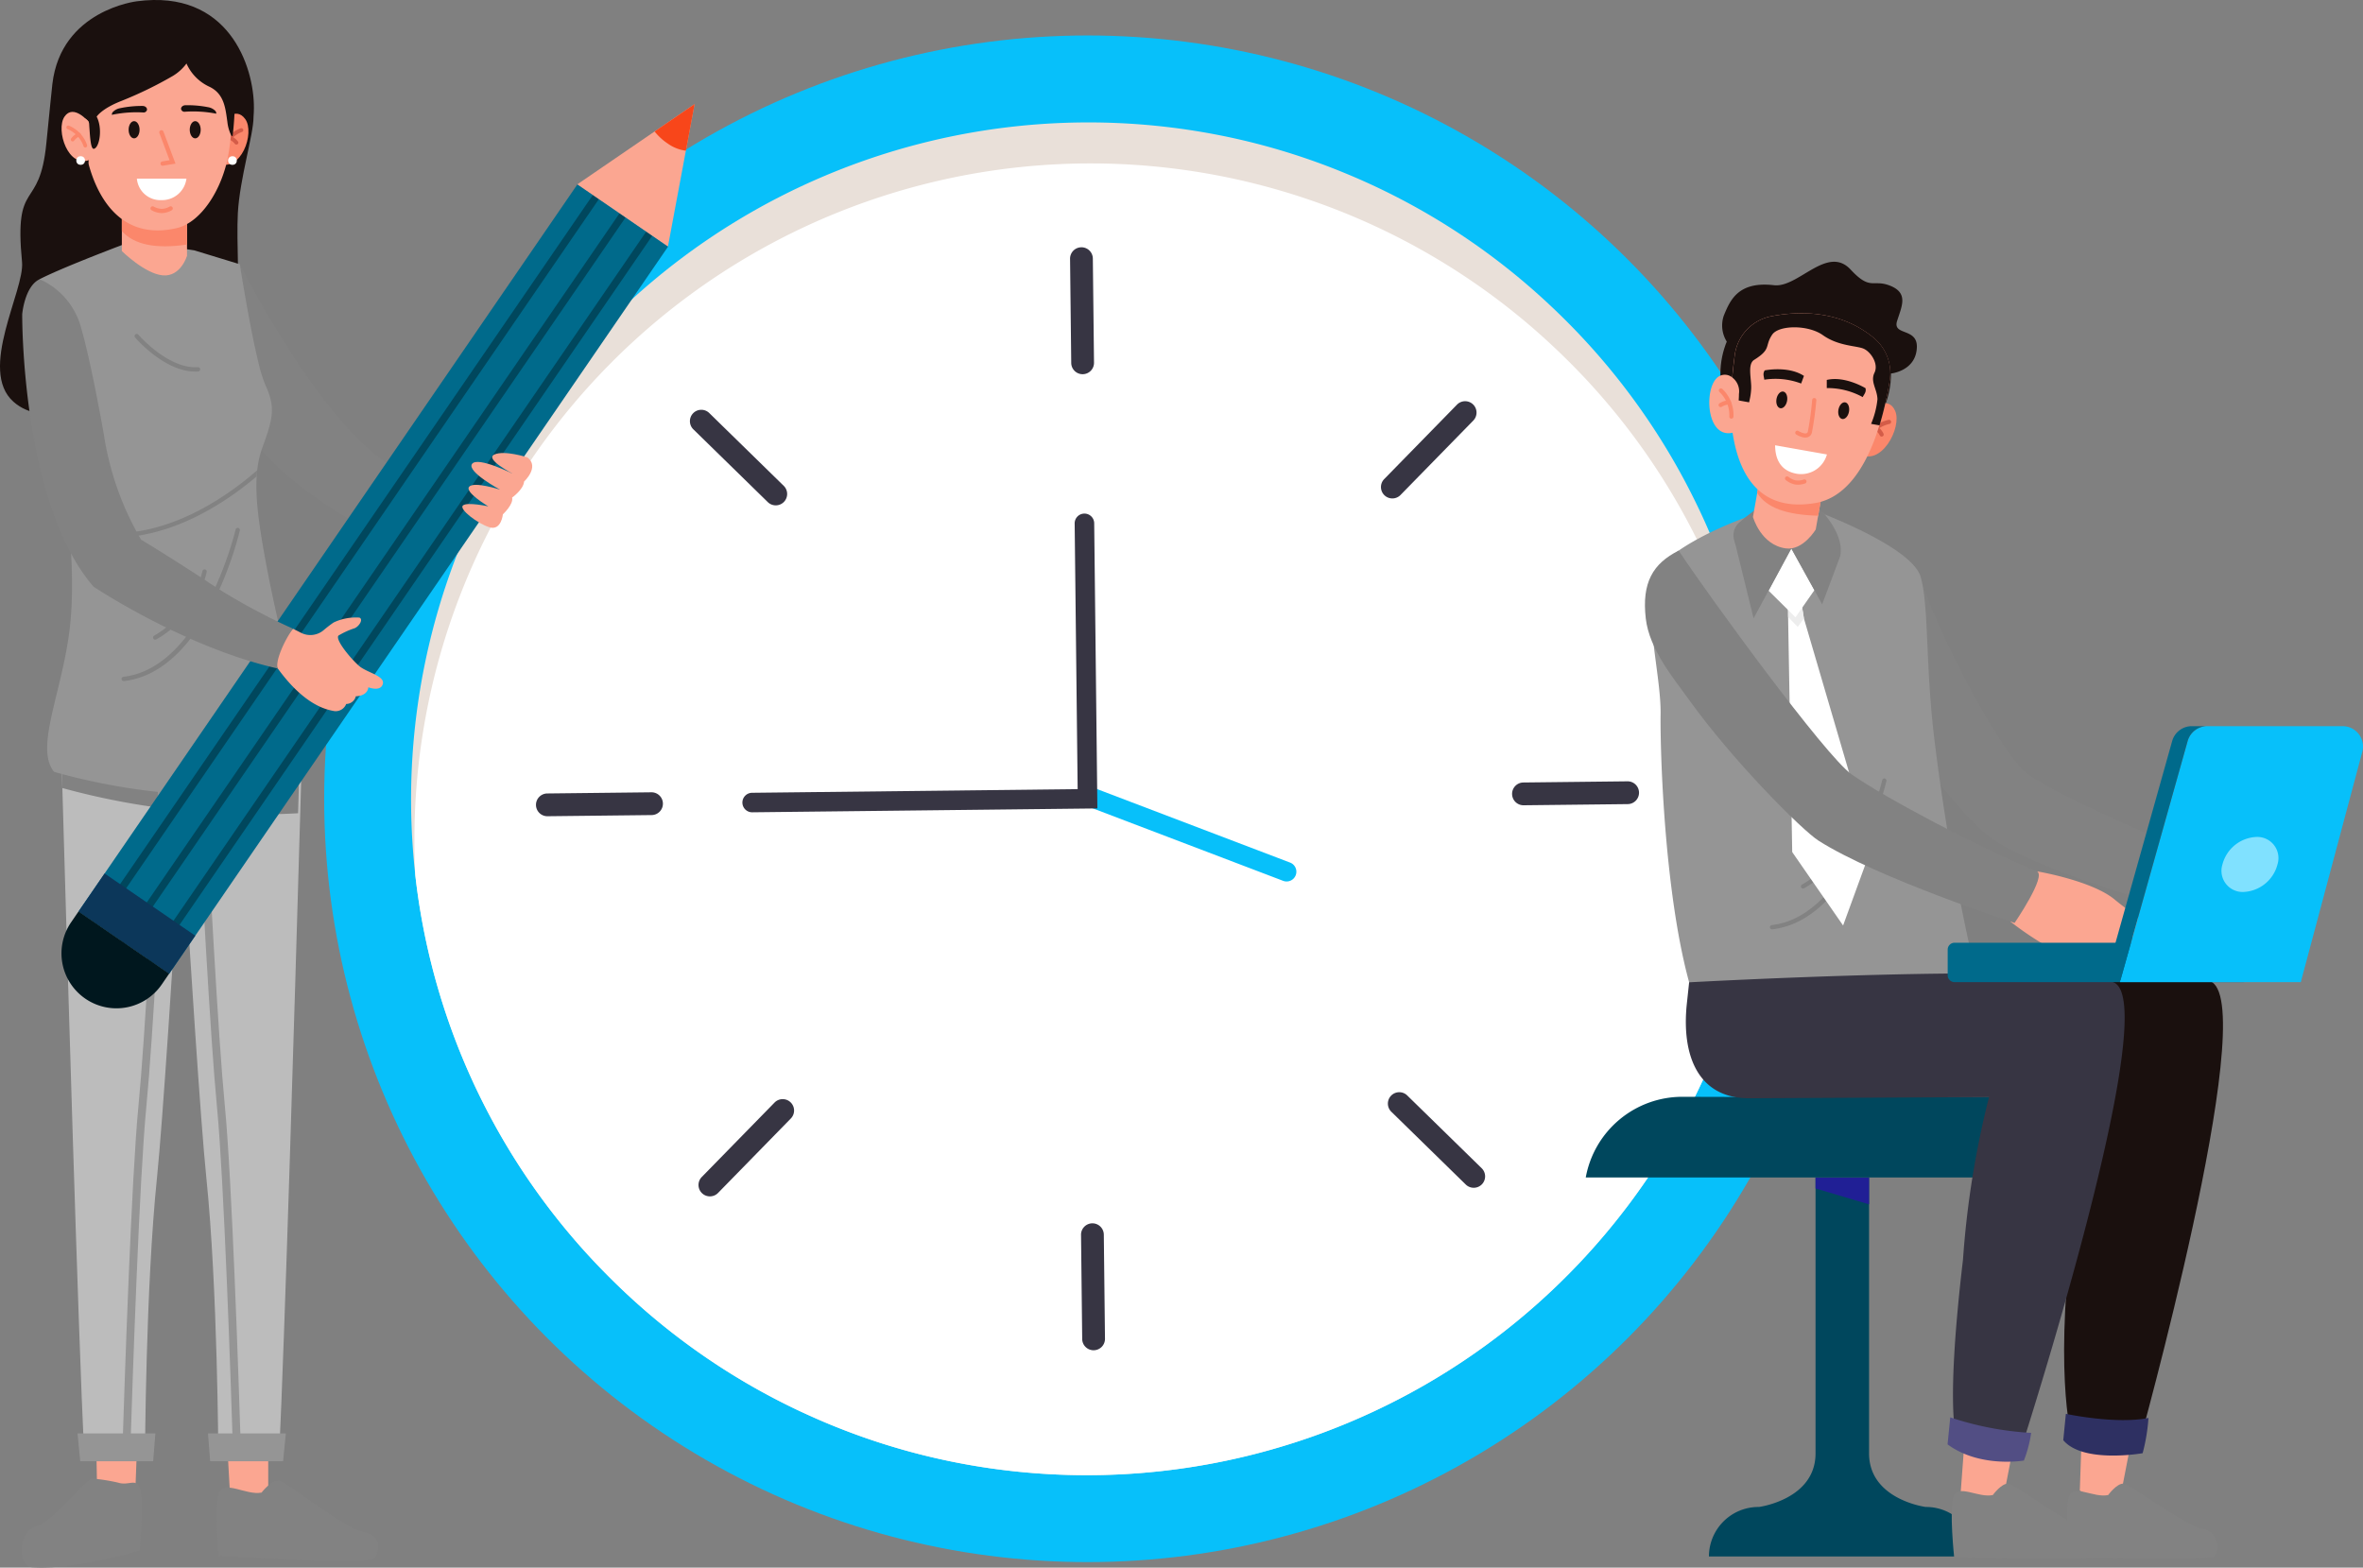 <svg xmlns="http://www.w3.org/2000/svg" width="977.9" height="648.776" viewBox="0 0 977.9 648.776">
  <rect x="0" y="0" width="977.9" height="648.776" fill="#808080" stroke="none"/>
  <g id="img-2" transform="translate(-116.451 -116.553)">
    <g id="OBJECTS" transform="translate(36.682 116.553)">
      <g id="Group_1042" data-name="Group 1042" transform="translate(0 0)">
        <g id="Group_935" data-name="Group 935" transform="translate(213.925 14.68)">
          <circle id="Ellipse_124" data-name="Ellipse 124" cx="315.904" cy="315.904" r="315.904" transform="translate(0 0)" fill="#07c0fa"/>
          <g id="Group_934" data-name="Group 934" transform="translate(35.961 35.984)">
            <path id="Path_260" data-name="Path 260" d="M678.533,589.178A280.508,280.508,0,0,1,379.339,760.247,276.444,276.444,0,0,1,313.325,742.3c-3.973-1.619-7.9-3.367-11.784-5.148a278.665,278.665,0,0,1-77.885-53.869q-5.572-5.451-10.808-11.141a278.95,278.95,0,0,1-71.68-157.48.088.088,0,0,1,0-.074c-1.037-9.346-1.626-18.8-1.727-28.315A280.3,280.3,0,0,1,472.388,208.21,275.282,275.282,0,0,1,525.406,224a278.579,278.579,0,0,1,78.282,48.449q5.8,5.1,11.38,10.545a279,279,0,0,1,55.6,76.676c1.885,3.818,3.7,7.693,5.407,11.639a277.768,277.768,0,0,1,19.44,65.606,282.5,282.5,0,0,1,3.448,32.389q.252,5.333.337,10.7a278.328,278.328,0,0,1-20.767,109.173Z" transform="translate(-139.428 -203.217)" fill="#e9e0d9"/>
            <path id="Path_261" data-name="Path 261" d="M677.71,579.1A280.508,280.508,0,0,1,378.516,750.169,276.444,276.444,0,0,1,312.5,732.221c-3.973-1.62-7.9-3.367-11.784-5.148A278.663,278.663,0,0,1,222.834,673.2q-5.572-5.451-10.808-11.141a278.949,278.949,0,0,1-71.68-157.48.087.087,0,0,1,0-.074c-.2-3.7-.306-7.434-.337-11.181A279.835,279.835,0,0,1,604.219,279.452q5.8,5.1,11.38,10.545a278.55,278.55,0,0,1,55.6,76.676q2.863,5.732,5.41,11.639a276.759,276.759,0,0,1,19.44,65.606q1.283,7.606,2.091,15.282.252,5.333.337,10.7A278.372,278.372,0,0,1,677.71,579.1Z" transform="translate(-138.602 -193.139)" fill="#fff"/>
            <g id="Group_933" data-name="Group 933" transform="translate(51.698 51.681)">
              <g id="Group_920" data-name="Group 920" transform="translate(221.016 0)">
                <g id="Group_918" data-name="Group 918" transform="translate(0)">
                  <path id="Path_262" data-name="Path 262" d="M255.119,276.67h0a4.714,4.714,0,0,1-4.767-4.66l-.485-43.1a4.713,4.713,0,0,1,4.66-4.767h0a4.714,4.714,0,0,1,4.767,4.66l.485,43.1a4.714,4.714,0,0,1-4.66,4.768Z" transform="translate(-249.866 -224.147)" fill="#373543"/>
                </g>
                <g id="Group_919" data-name="Group 919" transform="translate(4.542 403.95)">
                  <path id="Path_263" data-name="Path 263" d="M256.954,440.252h0a4.713,4.713,0,0,1-4.767-4.66l-.482-43.1a4.714,4.714,0,0,1,4.66-4.767h0a4.714,4.714,0,0,1,4.767,4.663l.485,43.1A4.713,4.713,0,0,1,256.954,440.252Z" transform="translate(-251.705 -387.729)" fill="#373543"/>
                </g>
              </g>
              <g id="Group_923" data-name="Group 923" transform="translate(0 221.013)">
                <g id="Group_921" data-name="Group 921" transform="translate(0 4.542)">
                  <path id="Path_264" data-name="Path 264" d="M212.888,320.146h0a4.714,4.714,0,0,1-4.66,4.767l-43.1.481a4.714,4.714,0,0,1-4.767-4.656h0a4.714,4.714,0,0,1,4.66-4.767l43.1-.485a4.714,4.714,0,0,1,4.767,4.66Z" transform="translate(-160.365 -315.486)" fill="#373543"/>
                </g>
                <g id="Group_922" data-name="Group 922" transform="translate(403.95 0)">
                  <path id="Path_265" data-name="Path 265" d="M376.47,318.31h0a4.714,4.714,0,0,1-4.66,4.767l-43.1.481a4.713,4.713,0,0,1-4.767-4.66h0a4.714,4.714,0,0,1,4.663-4.767l43.1-.485A4.714,4.714,0,0,1,376.47,318.31Z" transform="translate(-323.947 -313.647)" fill="#373543"/>
                </g>
              </g>
              <g id="Group_927" data-name="Group 927" transform="translate(67.254 63.702)">
                <g id="Group_925" data-name="Group 925" transform="translate(282.425 0)">
                  <g id="Group_924" data-name="Group 924" transform="translate(0)">
                    <path id="Path_266" data-name="Path 266" d="M303.387,288.835h0a4.714,4.714,0,0,1-.074-6.666l30.126-30.81a4.713,4.713,0,0,1,6.663-.074h0a4.714,4.714,0,0,1,.074,6.666l-30.123,30.81A4.714,4.714,0,0,1,303.387,288.835Z" transform="translate(-301.969 -249.942)" fill="#373543"/>
                  </g>
                </g>
                <g id="Group_926" data-name="Group 926" transform="translate(0 288.844)">
                  <path id="Path_267" data-name="Path 267" d="M189.018,405.807h0a4.714,4.714,0,0,1-.077-6.666l30.123-30.81a4.714,4.714,0,0,1,6.666-.077h0a4.713,4.713,0,0,1,.074,6.666l-30.12,30.813A4.714,4.714,0,0,1,189.018,405.807Z" transform="translate(-187.598 -366.911)" fill="#373543"/>
                </g>
              </g>
              <g id="Group_930" data-name="Group 930" transform="translate(63.7 67.252)">
                <g id="Group_928" data-name="Group 928" transform="translate(0 0)">
                  <path id="Path_268" data-name="Path 268" d="M225.054,289.514h0a4.714,4.714,0,0,1-6.666.074l-30.81-30.123a4.714,4.714,0,0,1-.074-6.666h0a4.714,4.714,0,0,1,6.666-.074l30.81,30.123A4.714,4.714,0,0,1,225.054,289.514Z" transform="translate(-186.16 -251.381)" fill="#373543"/>
                </g>
                <g id="Group_929" data-name="Group 929" transform="translate(288.846 282.427)">
                  <path id="Path_269" data-name="Path 269" d="M342.023,403.884h0a4.713,4.713,0,0,1-6.666.074l-30.81-30.126a4.714,4.714,0,0,1-.074-6.663h0a4.714,4.714,0,0,1,6.666-.074l30.81,30.123a4.714,4.714,0,0,1,.074,6.667Z" transform="translate(-303.13 -365.751)" fill="#373543"/>
                </g>
              </g>
              <g id="Group_931" data-name="Group 931" transform="translate(223.541 222.026)">
                <path id="Path_270" data-name="Path 270" d="M336.541,354.227l-85.652-32.618,2.875-7.552,85.652,32.618a4.04,4.04,0,0,1,2.34,5.212h0a4.04,4.04,0,0,1-5.215,2.34Z" transform="translate(-250.889 -314.057)" fill="#07c0fa"/>
              </g>
              <g id="Group_932" data-name="Group 932" transform="translate(85.42 110.21)">
                <path id="Path_271" data-name="Path 271" d="M341.861,390.8,199.04,392.4a4.04,4.04,0,0,1-4.084-3.993h0a4.04,4.04,0,0,1,4-4.081l134.741-1.515L332.458,272.86a4.04,4.04,0,0,1,4-4.084h0a4.04,4.04,0,0,1,4.084,4Z" transform="translate(-194.956 -268.776)" fill="#373543"/>
              </g>
            </g>
          </g>
        </g>
        <g id="Group_1006" data-name="Group 1006" transform="translate(79.769)">
          <g id="Group_1005" data-name="Group 1005" transform="translate(0 0)">
            <g id="Group_967" data-name="Group 967" transform="translate(73.55 313.005)">
              <path id="Path_311" data-name="Path 311" d="M125.494,427.276v17.258l-15.78-.256-1.03-18.285Z" transform="translate(-88.038 -138.216)" fill="#fba691"/>
              <g id="Group_965" data-name="Group 965" transform="translate(16.005 299.773)">
                <g id="Group_964" data-name="Group 964" transform="translate(0 0)">
                  <path id="Path_312" data-name="Path 312" d="M125.5,435.792s3.959-5.2,7.07-4.932,26.78,19.528,34.948,21.211,6.511,7.673,4.976,10.74S107.64,462,107.64,462s-1.986-20.113.165-25.9S119.08,437.078,125.5,435.792Z" transform="translate(-106.804 -430.85)" fill="#828282"/>
                </g>
              </g>
              <path id="Path_313" data-name="Path 313" d="M100.323,309.485c.4,6.693.859,14.235,1.347,22.342.094,1.481.182,2.99.276,4.508q.081,1.347.172,2.693c3.192,51.866,7.7,122.182,10.03,144.693,4.714,45.735,4.966,115.045,4.966,115.045H142.27c2.377-49.223,6.488-187.2,8.555-259.125.067-2.269.125-4.478.2-6.616.263-9.343.495-17.329.673-23.568Z" transform="translate(-100.323 -309.458)" fill="#bcbcbc"/>
              <path id="Path_314" data-name="Path 314" d="M100.323,309.475c.4,6.693.859,14.235,1.347,22.342l.549.051a308.8,308.8,0,0,0,48.819,1.162c.263-9.343.495-17.329.673-23.568Z" transform="translate(-101.228 -309.462)" fill="#828282"/>
              <g id="Group_966" data-name="Group 966" transform="translate(7.444 0.027)">
                <path id="Path_315" data-name="Path 315" d="M106.62,309.466c2.33,46.988,6,116.072,8.787,144.831,2.885,29.719,5.67,111.688,6.7,144.461h-3.283c-1.034-32.817-3.821-114.547-6.683-144.144-2.794-28.854-6.481-98.126-8.808-145.148Z" transform="translate(-103.337 -309.466)" fill="#959595"/>
                <path id="Path_316" data-name="Path 316" d="M137.612,422.939l-1.135,11.521H106.3l-.906-11.521Z" transform="translate(-100.317 -142.731)" fill="#959595"/>
              </g>
            </g>
            <g id="Group_971" data-name="Group 971" transform="translate(8.947 313.032)">
              <path id="Path_317" data-name="Path 317" d="M103.422,427.224l-.643,17.238-15.764-.838-.337-18.312Z" transform="translate(-55.764 -139.242)" fill="#fba691"/>
              <g id="Group_969" data-name="Group 969" transform="translate(0 298.887)">
                <g id="Group_968" data-name="Group 968" transform="translate(0 0)">
                  <path id="Path_318" data-name="Path 318" d="M114.07,432.183a75.925,75.925,0,0,0-10.7-1.683c-2.3.145-16.922,18.05-22.06,19.292-9.316,2.256-8.676,16.932-2.922,17.41,16.636,1.374,44.627-6.878,44.627-6.878s1.768-18.948.374-24.807S118.77,433.715,114.07,432.183Z" transform="translate(-74.162 -430.5)" fill="#828282"/>
                </g>
              </g>
              <path id="Path_319" data-name="Path 319" d="M80.838,309.466c.111,3.757.232,8.155.37,13.1,0,.377.024.754.034,1.138,1.865,65.182,6.447,221.891,9.016,275.07h25.157s.246-69.31,4.966-115.045c2.323-22.517,6.841-92.874,10.033-144.747.054-.885.111-1.774.165-2.653.094-1.5.182-2.99.273-4.458.495-8.131.956-15.689,1.347-22.4H80.838Z" transform="translate(-64.35 -309.466)" fill="#bcbcbc"/>
              <path id="Path_320" data-name="Path 320" d="M80.838,309.466c.111,3.757.232,8.155.37,13.1a302.348,302.348,0,0,0,47.533,9.067c.138.024.29.034.428.051l1.138.125.549.051c.495-8.128.956-15.689,1.347-22.4Z" transform="translate(-64.35 -309.466)" fill="#828282"/>
              <g id="Group_970" data-name="Group 970" transform="translate(23.131)">
                <path id="Path_321" data-name="Path 321" d="M106.527,309.466H109.8c-2.33,47.021-6.017,116.3-8.811,145.148-2.865,29.6-5.65,111.328-6.683,144.144H91.023c1.034-32.773,3.821-114.742,6.7-144.461C100.528,425.538,104.2,356.454,106.527,309.466Z" transform="translate(-72.519 -309.466)" fill="#959595"/>
                <path id="Path_322" data-name="Path 322" d="M83.528,422.939l1.135,11.521H114.84l.909-11.521Z" transform="translate(-83.528 -142.731)" fill="#959595"/>
              </g>
            </g>
            <path id="Path_323" data-name="Path 323" d="M195.583,308.689c-9.673,2.32-16.763,3.542-16.763,3.542-30.429-14.1-66.155-85.238-66.155-85.238C102.813,247.265,118.5,299.6,118.5,299.6c14.222,20.874,50.5,39.318,56.856,42.442C182.041,330.894,189.162,319.988,195.583,308.689Z" transform="translate(-13.415 -117.621)" fill="#828282"/>
            <g id="Group_993" data-name="Group 993">
              <path id="Path_324" data-name="Path 324" d="M76.1,348.966c12.649,11.232,35.143,1.259,46.974.865,21.184-.7,14.477-.4,33.015,2.821s11.622-58.849,12.878-81.743c.791-14.373,6.488-32.463,6.488-39.729v-.1c.1-1.205.151-2.414.162-3.6.145-17.447-10.612-49.311-48.445-44.244,0,0-31.392,3.582-34.965,34.258,0,0-1.488,14.141-2.478,24.4-2.8,29.019-13.5,13.892-10.074,49.257C80.795,302.837,61.321,335.829,76.1,348.966Z" transform="translate(-70.537 -182.701)" fill="#1a100e"/>
              <g id="Group_978" data-name="Group 978" transform="translate(16.392 99.71)">
                <g id="Group_977" data-name="Group 977" transform="translate(0 0)">
                  <path id="Path_325" data-name="Path 325" d="M185.447,441.592c-30.867,22.756-102.291,1.2-102.291,1.2-8.037-9.824,3.118-32.285,6.4-58.583,2.761-22.137-.421-52.162-4.5-74.367-.761-4.155-1.555-8.04-2.357-11.552-5.02-22.221-5.518-59.371-5.518-59.371,3.879-1.993,10.121-4.663,16.454-7.235,3.939-1.6,7.915-3.165,11.38-4.512,6.155-2.394,10.737-4.091,10.737-4.091l25.467,3.906,5.02,1.535,8.279,2.529,5.512,1.683s3.912,25.147,7.639,40.4a61.612,61.612,0,0,0,2.949,9.612c4.252,9.228,3.2,13.7-1.269,25.908a39.569,39.569,0,0,0-2.118,9.309c-.1.832-.172,1.683-.222,2.545-.653,10.316,1.377,23.12,4.714,40.449,3.912,20.218,13.467,59.229,16.74,72.488A7.784,7.784,0,0,1,185.447,441.592Z" transform="translate(-77.176 -223.081)" fill="#959595"/>
                  <g id="Group_976" data-name="Group 976" transform="translate(29.493 38.49)">
                    <g id="Group_972" data-name="Group 972" transform="translate(0 56.411)">
                      <path id="Path_326" data-name="Path 326" d="M149.685,261.511c-.1.832-.172,1.683-.222,2.545-12.676,10.73-34.527,25.369-59.452,25.369a.892.892,0,0,1,0-1.784C115.34,287.641,137.484,272.14,149.685,261.511Z" transform="translate(-89.119 -261.511)" fill="#828282"/>
                    </g>
                    <g id="Group_973" data-name="Group 973" transform="translate(9.814 0)">
                      <path id="Path_327" data-name="Path 327" d="M118.216,254.251c-12.659,0-24.342-13.467-24.851-14.05a.892.892,0,1,1,1.347-1.162c.125.141,12.353,14.235,24.578,13.387a.894.894,0,0,1,.125,1.784A11.73,11.73,0,0,1,118.216,254.251Z" transform="translate(-93.099 -238.673)" fill="#828282"/>
                    </g>
                    <g id="Group_974" data-name="Group 974" transform="translate(4.448 80.257)">
                      <path id="Path_328" data-name="Path 328" d="M91.8,334.576a.892.892,0,0,1-.1-1.778c32.705-3.764,46.257-60.378,46.392-60.94a.893.893,0,1,1,1.741.4c-.556,2.384-13.979,58.411-47.927,62.32Z" transform="translate(-90.92 -271.167)" fill="#828282"/>
                    </g>
                    <g id="Group_975" data-name="Group 975" transform="translate(17.465 97.424)">
                      <path id="Path_329" data-name="Path 329" d="M97.086,307.231a.892.892,0,0,1-.468-1.653,42.234,42.234,0,0,0,20.006-26.7.894.894,0,0,1,1.768.263,43.213,43.213,0,0,1-20.837,27.945.862.862,0,0,1-.468.141Z" transform="translate(-96.191 -278.12)" fill="#828282"/>
                    </g>
                  </g>
                </g>
              </g>
              <g id="Group_992" data-name="Group 992" transform="translate(25.47 14.959)">
                <g id="Group_986" data-name="Group 986" transform="translate(5.486 0)">
                  <g id="Group_982" data-name="Group 982" transform="translate(59.047 32.096)">
                    <path id="Path_330" data-name="Path 330" d="M109.058,205.182s5.387-6.845,9.427-1.182-1.663,22.379-11.5,18.3Z" transform="translate(-106.984 -201.757)" fill="#fb876b"/>
                    <circle id="Ellipse_131" data-name="Ellipse 131" cx="1.798" cy="1.798" r="1.798" transform="translate(4.4 17.583)" fill="#fff"/>
                    <g id="Group_980" data-name="Group 980" transform="translate(1.318 6.008)">
                      <g id="Group_979" data-name="Group 979" transform="translate(0 0)">
                        <path id="Path_331" data-name="Path 331" d="M108.346,213.553a.828.828,0,0,0,.8-.569,12.586,12.586,0,0,1,7.212-7.276.781.781,0,0,0,.482-1.01.845.845,0,0,0-1.071-.458,14.009,14.009,0,0,0-8.222,8.326.784.784,0,0,0,.576.973A.733.733,0,0,0,108.346,213.553Z" transform="translate(-107.517 -204.187)" fill="#d45c48"/>
                      </g>
                    </g>
                    <g id="Group_981" data-name="Group 981" transform="translate(4.232 9.097)">
                      <path id="Path_332" data-name="Path 332" d="M112.292,209.117a.849.849,0,0,0,.448-.125.768.768,0,0,0,.249-1.091,7.514,7.514,0,0,0-3.121-2.391.845.845,0,0,0-1.1.4.774.774,0,0,0,.418,1.044,5.966,5.966,0,0,1,2.4,1.8.838.838,0,0,0,.7.36Z" transform="translate(-108.699 -205.44)" fill="#d45c48"/>
                    </g>
                  </g>
                  <path id="Path_333" data-name="Path 333" d="M90.956,217.308v18.44s9.535,9.427,16.972,10.067,10-8.121,10-8.121V218.6Z" transform="translate(-71.489 -146.809)" fill="#fba691"/>
                  <path id="Path_334" data-name="Path 334" d="M90.956,218.123V226.3c4.99,5.538,13.851,7.5,26.968,5.562V219.409Z" transform="translate(-71.489 -145.611)" fill="#fb876b"/>
                  <path id="Path_335" data-name="Path 335" d="M146.013,230.383c-.236,1.98-.515,4-.875,6-2.357,13.336-10.794,27.746-21.45,30.163-23,5.222-32.557-12.848-36.237-26.177-.407-1.481.357-3.178.034-4.929a134.127,134.127,0,0,1-2.821-13.528c-.263-3.226-.448-6.4-.586-9.279A18.854,18.854,0,0,1,95.736,194.17c10.575-4.209,26.635-7.535,41.843,1.384a19.006,19.006,0,0,1,9.269,16.073,141.607,141.607,0,0,1-.835,18.757Z" transform="translate(-81.643 -187.065)" fill="#fba691"/>
                  <g id="Group_984" data-name="Group 984" transform="translate(34.934 38.876)">
                    <g id="Group_983" data-name="Group 983" transform="translate(0 0)">
                      <path id="Path_336" data-name="Path 336" d="M98.58,219.268a.9.9,0,0,1-.145-1.774l3.071-.515-4.229-11.262a.9.9,0,0,1,1.683-.63l4.99,13.289-5.208.875a.611.611,0,0,1-.162.017Z" transform="translate(-97.22 -204.503)" fill="#fb876b"/>
                    </g>
                  </g>
                  <path id="Path_337" data-name="Path 337" d="M83.092,211.893c.145,2.933.337,6.175.616,9.464,1.5.885,5.138,1.293,5.3,3.7.407,6.35.71,10.686,2.044,10.309,2.229-.643,3.619-8.33,1.067-13.3,0,0,2.054-3.347,10.437-6.575a161.227,161.227,0,0,0,21.09-10.272,19.378,19.378,0,0,0,5.646-5.138,19.063,19.063,0,0,0,9.313,9.532c5.754,2.626,6.66,7.946,7.357,12.841.077.566.155,1.128.239,1.683a16.618,16.618,0,0,0,1.576,5.629c.2.337.4.411.616.232.273-2.239.468-4.444.613-6.575.04-.579.071-1.145.1-1.7.209-4.007.239-7.713.178-10.838a19.268,19.268,0,0,0-9.764-16.383c-16.036-9.09-32.961-5.7-44.106-1.414A19.191,19.191,0,0,0,83.092,211.893Z" transform="translate(-83.072 -188.756)" fill="#1a100e"/>
                  <ellipse id="Ellipse_132" data-name="Ellipse 132" cx="2.266" cy="3.562" rx="2.266" ry="3.562" transform="translate(47.566 35.177)" fill="#1a100e"/>
                  <ellipse id="Ellipse_133" data-name="Ellipse 133" cx="2.266" cy="3.562" rx="2.266" ry="3.562" transform="translate(22.271 35.177)" fill="#1a100e"/>
                  <path id="Path_338" data-name="Path 338" d="M112.039,201.148a43.622,43.622,0,0,0-9.427-.8c-1.034.037-1.858.815-1.717,1.636V202a1.451,1.451,0,0,0,1.643,1.034,49.529,49.529,0,0,1,12.925.811,1.684,1.684,0,0,0-.673-1.411A5.468,5.468,0,0,0,112.039,201.148Z" transform="translate(-56.908 -171.752)" fill="#1a100e"/>
                  <path id="Path_339" data-name="Path 339" d="M92.652,201.392a43.432,43.432,0,0,1,9.427-.933c1.034.024,1.872.788,1.741,1.613v.024a1.448,1.448,0,0,1-1.626,1.057,49.467,49.467,0,0,0-12.915.987,1.683,1.683,0,0,1,.673-1.421,5.437,5.437,0,0,1,2.7-1.326Z" transform="translate(-73.949 -171.568)" fill="#1a100e"/>
                  <path id="Path_340" data-name="Path 340" d="M113.989,212.636a10.154,10.154,0,0,1-10.279,8.9,9.764,9.764,0,0,1-10.235-8.9Z" transform="translate(-67.786 -153.675)" fill="#fff"/>
                  <g id="Group_985" data-name="Group 985" transform="translate(31.33 70.416)">
                    <path id="Path_341" data-name="Path 341" d="M100.462,220.1a8.754,8.754,0,0,0,4.108-1.2.877.877,0,0,0-.923-1.492h0a7.034,7.034,0,0,1-3.192.939,7.464,7.464,0,0,1-3.367-.946.875.875,0,1,0-.906,1.5,9.13,9.13,0,0,0,4.279,1.2Z" transform="translate(-95.76 -217.274)" fill="#fb876b"/>
                  </g>
                </g>
                <g id="Group_991" data-name="Group 991" transform="translate(0 31.346)">
                  <path id="Path_342" data-name="Path 342" d="M92.048,205.57s-6.283-7.622-9.993-2.124,1.532,21.736,10.612,17.774Z" transform="translate(-80.852 -201.453)" fill="#fba691"/>
                  <circle id="Ellipse_134" data-name="Ellipse 134" cx="1.798" cy="1.798" r="1.798" transform="translate(6.109 18.329)" fill="#fff"/>
                  <g id="Group_987" data-name="Group 987" transform="translate(1.983 5.643)">
                    <path id="Path_343" data-name="Path 343" d="M89.5,212.841a.768.768,0,0,1-.737-.562,11.865,11.865,0,0,0-6.653-7.07.768.768,0,0,1,.542-1.434,13.215,13.215,0,0,1,7.585,8.08.768.768,0,0,1-.532.946.651.651,0,0,1-.205.041Z" transform="translate(-81.65 -203.737)" fill="#fb876b"/>
                  </g>
                  <g id="Group_990" data-name="Group 990" transform="translate(3.829 8.653)">
                    <g id="Group_989" data-name="Group 989" transform="translate(0 0)">
                      <g id="Group_988" data-name="Group 988">
                        <path id="Path_344" data-name="Path 344" d="M83.165,208.526a.768.768,0,0,1-.643-1.182,7.034,7.034,0,0,1,2.879-2.32.769.769,0,1,1,.626,1.4,5.525,5.525,0,0,0-2.215,1.751A.771.771,0,0,1,83.165,208.526Z" transform="translate(-82.401 -204.957)" fill="#fb876b"/>
                      </g>
                    </g>
                  </g>
                </g>
              </g>
            </g>
            <g id="Group_999" data-name="Group 999" transform="translate(25.441 43.073)">
              <g id="Group_998" data-name="Group 998" transform="translate(0)">
                <g id="Group_995" data-name="Group 995" transform="translate(7.038 33.128)">
                  <rect id="Rectangle_50" data-name="Rectangle 50" width="364.918" height="45.489" transform="matrix(0.566, -0.825, 0.825, 0.566, 0, 301.057)" fill="#006a8b"/>
                  <g id="Group_994" data-name="Group 994" transform="translate(6.444 4.498)">
                    <rect id="Rectangle_51" data-name="Rectangle 51" width="364.918" height="3.034" transform="translate(22.09 316.084) rotate(-55.553)" fill="#00475d"/>
                    <rect id="Rectangle_52" data-name="Rectangle 52" width="364.918" height="3.034" transform="translate(11.043 308.505) rotate(-55.553)" fill="#00475d"/>
                    <rect id="Rectangle_53" data-name="Rectangle 53" width="364.918" height="3.034" transform="translate(0 300.93) rotate(-55.553)" fill="#00475d"/>
                  </g>
                </g>
                <g id="Group_996" data-name="Group 996" transform="translate(7.044 318.428)">
                  <rect id="Rectangle_54" data-name="Rectangle 54" width="19.08" height="45.489" transform="matrix(0.566, -0.825, 0.825, 0.566, 0, 15.741)" fill="#0c375a"/>
                </g>
                <path id="Path_345" data-name="Path 345" d="M125.413,361.187l-3.071,4.478a22.743,22.743,0,0,1-31.621,5.892h0a22.743,22.743,0,0,1-5.892-31.621l3.071-4.478Z" transform="translate(-80.839 -1.316)" fill="#00171e"/>
                <g id="Group_997" data-name="Group 997" transform="translate(213.475)">
                  <path id="Path_346" data-name="Path 346" d="M167.288,233.362l37.51,25.729,6.134-32.827,1.276-6.828,3.606-19.292-16.551,11.333-6.447,4.414Z" transform="translate(-167.288 -200.142)" fill="#fba691"/>
                  <path id="Path_347" data-name="Path 347" d="M180.236,211.477a23.627,23.627,0,0,0,5.387,4.963,16.407,16.407,0,0,0,7.572,3l3.6-19.292Z" transform="translate(-148.261 -200.144)" fill="#f8461a"/>
                </g>
              </g>
            </g>
            <g id="Group_1004" data-name="Group 1004" transform="translate(9.189 115.557)">
              <path id="Path_348" data-name="Path 348" d="M125.661,290.836l3.468,1.754a8.488,8.488,0,0,0,9.168-1.135,50.641,50.641,0,0,1,4.168-3.209,21.469,21.469,0,0,1,10.686-2.02c1.714.727-.151,3.656-2.02,4.414a31.178,31.178,0,0,0-6.525,2.956c-1.956,1.407,5.185,9.882,8.417,12.649s10.727,4.064,9.808,7.448-6.01,1.374-6.01,1.374.03,3.478-5.165,3.727a4.175,4.175,0,0,1-3.986,3.185,4.673,4.673,0,0,1-4.922,2.943c-3.488-.63-14.333-2.667-27.2-23.309Z" transform="translate(-13.591 -146.183)" fill="#fba691"/>
              <g id="Group_1003" data-name="Group 1003" transform="translate(0)">
                <g id="Group_1002" data-name="Group 1002">
                  <g id="Group_1001" data-name="Group 1001">
                    <g id="Group_1000" data-name="Group 1000">
                      <path id="Path_349" data-name="Path 349" d="M108.068,293.865A122.438,122.438,0,0,0,123.462,337.3s12.511,7.434,31.648,20.123a259.141,259.141,0,0,0,31.231,16.723c-3.488,4.532-7.616,13.8-6.266,16.474-38.5-8.633-76.316-33.894-76.316-33.894-30.083-34.887-29.5-112.749-29.5-112.749s.976-11.548,7.225-14.477a30.611,30.611,0,0,1,16.976,19.477C102.826,263.762,108.068,293.865,108.068,293.865Z" transform="translate(-74.258 -229.498)" fill="#828282"/>
                    </g>
                  </g>
                </g>
              </g>
            </g>
            <path id="Path_350" data-name="Path 350" d="M174.96,260.44s-9.427-3.091-13.669-1.2,7.791,8.057,7.791,8.057-14.6-7.35-17.016-4.2,11.555,10.69,11.555,10.69-10.649-3.468-12.743-1.242,7.892,8.161,7.892,8.161-8.717-1.9-10.494-.38,6.06,7.511,10.966,9.037S164.8,284,164.8,284s4.495-4.145,3.821-6.936c0,0,4.687-3.32,4.949-6.609C173.549,270.456,180.141,264.389,174.96,260.44Z" transform="translate(43.311 -71.139)" fill="#fba691"/>
          </g>
        </g>
        <g id="Group_1041" data-name="Group 1041" transform="translate(736.024 108.339)">
          <g id="Group_1007" data-name="Group 1007" transform="translate(0 345.582)">
            <path id="Path_351" data-name="Path 351" d="M356.932,536.906H467.317a20.514,20.514,0,0,0-20.5-20.5h-.192s-23.427-3.057-23.427-22.191V380.042H401.051V494.215c0,19.134-23.427,22.191-23.427,22.191h-.192a20.5,20.5,0,0,0-20.5,20.5Z" transform="translate(-305.965 -346.653)" fill="#00475d"/>
            <path id="Path_352" data-name="Path 352" d="M374.8,380.042v4.542l22.144,6.572v-11.11Z" transform="translate(-279.711 -346.653)" fill="#201f95"/>
            <path id="Path_353" data-name="Path 353" d="M336.293,399.91H548.609a40.627,40.627,0,0,0-40.1-33.389l-66.061.175-66.064-.175a40.628,40.628,0,0,0-40.1,33.389Z" transform="translate(-336.293 -366.521)" fill="#00475d"/>
          </g>
          <g id="Group_1040" data-name="Group 1040" transform="translate(24.486 0)">
            <g id="Group_1008" data-name="Group 1008" transform="translate(83.721 129.292)">
              <path id="Path_354" data-name="Path 354" d="M410.529,280.2c5.545,20.5,33.507,73.9,44.361,81.552,14.141,9.962,58.435,28.659,81.478,38.2,4.158,1.717-11.262,19.915-11.262,19.915s-59.593-15.151-83.881-30.655c-6.868-4.377-21.75-19.275-40.591-49.122-5.724-9.05-18.938-27.036-20.4-39.877C378.547,285.422,395.2,275.251,410.529,280.2Z" transform="translate(-380.113 -278.933)" fill="#828282"/>
            </g>
            <g id="Group_1035" data-name="Group 1035" transform="translate(2.578)">
              <g id="Group_1011" data-name="Group 1011" transform="translate(117.087 290.346)">
                <g id="Group_1010" data-name="Group 1010" transform="translate(55.022 195.862)">
                  <path id="Path_355" data-name="Path 355" d="M419.856,423.469l-.768,22.3s5.508,4.084,16.912,2.054l4.656-23.985Z" transform="translate(-413.81 -423.469)" fill="#fba691"/>
                  <g id="Group_1009" data-name="Group 1009" transform="translate(0 19.467)">
                    <path id="Path_356" data-name="Path 356" d="M433.975,436.07s3.518-4.868,6.37-4.714,25.083,17.329,32.638,18.662,7.175,10.727,4.212,11.784c-3.367,1.219-59.213.172-59.213.172s-2.121-19.864-.283-25.251S428.1,437.42,433.975,436.07Z" transform="translate(-416.95 -431.353)" fill="#828282"/>
                  </g>
                </g>
                <path id="Path_357" data-name="Path 357" d="M397.435,349.931s86.309-14.242,112.23,2c19.652,12.306-30.588,192.677-30.588,192.677-9.016,2.811-21.453,1.491-26.935-1.97,0,0-7.872-24.076-.559-86.141.973-8.249,0-27.066,8.787-60.384l-65.7-29.005Z" transform="translate(-394.671 -344.154)" fill="#1a100e"/>
                <path id="Path_358" data-name="Path 358" d="M451.58,421.363a76.9,76.9,0,0,1-2.417,14.585s-24.7,4.377-32.847-5.387l1.074-10.905S437.894,424.087,451.58,421.363Z" transform="translate(-362.861 -233.211)" fill="#2e3062"/>
              </g>
              <g id="Group_1015" data-name="Group 1015" transform="translate(0 102.14)">
                <path id="Path_359" data-name="Path 359" d="M390.254,269.636s-23.9,7.808-36.7,19.036-2.094,44.728-2.4,63.751,2.828,129.468,30.076,143.346c20.585,10.478,107.22-5.434,100.884-33.668a924.907,924.907,0,0,1-17.75-100c-3.66-30.8-2.114-53.556-5.545-66.327s-43.473-27.446-43.473-27.446Z" transform="translate(-347.254 -267.353)" fill="#959595"/>
                <g id="Group_1012" data-name="Group 1012" transform="translate(49.129 111.684)">
                  <path id="Path_360" data-name="Path 360" d="M368.06,375.61a.879.879,0,0,1-.1-1.754c32.217-3.7,45.567-59.478,45.695-60.041a.882.882,0,0,1,1.717.4c-.549,2.357-13.77,57.543-47.206,61.388Z" transform="translate(-367.152 -313.162)" fill="#828282"/>
                </g>
                <g id="Group_1013" data-name="Group 1013" transform="translate(61.987 128.583)">
                  <path id="Path_361" data-name="Path 361" d="M373.239,348.681a.889.889,0,0,1-.754-.418.879.879,0,0,1,.29-1.209,41.588,41.588,0,0,0,19.706-26.295.88.88,0,0,1,1.741.259,42.571,42.571,0,0,1-20.538,27.531.836.836,0,0,1-.444.131Z" transform="translate(-372.355 -320.009)" fill="#828282"/>
                </g>
                <g id="Group_1014" data-name="Group 1014" transform="translate(48.575 16.46)">
                  <path id="Path_362" data-name="Path 362" d="M404.651,385.182l-11.673,31.985-21.056-30.389-1.7-97.244-.034-4.714,5.572-1.01,1.01,6.3Z" transform="translate(-362.128 -261.08)" fill="#fff"/>
                  <path id="Path_363" data-name="Path 363" d="M376.767,290.138l-2.572,3.451-3.973-4.06-.034-4.714,5.572-1.01Z" transform="translate(-362.128 -261.092)" fill="#ededed"/>
                  <path id="Path_364" data-name="Path 364" d="M366.924,292.117l11.148,11.03,7.855-11.276L376.318,274.6Z" transform="translate(-366.924 -274.603)" fill="#fff"/>
                </g>
                <path id="Path_365" data-name="Path 365" d="M369.814,268.21l-3.276,2.518a31.986,31.986,0,0,0-2.6,2.2,7.013,7.013,0,0,0-2.518,7.915,9.382,9.382,0,0,0,.444,1.562h0l7.518,30.541,16.228-29.965A19.147,19.147,0,0,1,369.814,268.21Z" transform="translate(-327 -267.537)" fill="#828282"/>
                <path id="Path_366" data-name="Path 366" d="M382.387,267.937s10.673,10.326,8.565,19.834l-7.431,19.8L370.728,284.4A20.5,20.5,0,0,0,382.387,267.937Z" transform="translate(-312.759 -267.937)" fill="#828282"/>
              </g>
              <g id="Group_1031" data-name="Group 1031" transform="translate(24.048)">
                <circle id="Ellipse_135" data-name="Ellipse 135" cx="35.295" cy="35.295" r="35.295" transform="translate(4.602 11.137)" fill="#1a100e"/>
                <path id="Path_367" data-name="Path 367" d="M429,272.819s10.326-.976,10.713-10.774c.337-8.326-10.148-4.744-8.185-10.949s4.848-11.653-3.091-14.7c-6.946-2.663-7.936,2.246-16.114-6.572-9.663-10.417-21.689,7.626-31.746,6.451-14.838-1.727-18.161,6.249-20.777,12.636a12.6,12.6,0,0,0,2.212,12.047Z" transform="translate(-353.81 -226.576)" fill="#1a100e"/>
                <g id="Group_1019" data-name="Group 1019" transform="translate(61.734 58.563)">
                  <path id="Path_368" data-name="Path 368" d="M387.352,253s6.8-6.37,9.824.424-5.932,23.7-15.184,17.551Z" transform="translate(-381.992 -250.29)" fill="#fb876b"/>
                  <g id="Group_1016" data-name="Group 1016" transform="translate(2.446 6.851)">
                    <path id="Path_369" data-name="Path 369" d="M383.713,261.742a.862.862,0,0,0,.923-.475,13.3,13.3,0,0,1,8.723-6.5.858.858,0,1,0-.337-1.684,14.814,14.814,0,0,0-9.952,7.448.858.858,0,0,0,.4,1.148.983.983,0,0,0,.242.064Z" transform="translate(-382.984 -253.065)" fill="#d45c48"/>
                  </g>
                  <g id="Group_1018" data-name="Group 1018" transform="translate(6.319 9.312)">
                    <g id="Group_1017" data-name="Group 1017" transform="translate(0 0)">
                      <path id="Path_370" data-name="Path 370" d="M387.677,258.515a.858.858,0,0,0,.943-1.178,7.869,7.869,0,0,0-2.727-3.128.86.86,0,0,0-.963,1.424,6.248,6.248,0,0,1,2.1,2.357.849.849,0,0,0,.643.525Z" transform="translate(-384.552 -254.061)" fill="#d45c48"/>
                    </g>
                  </g>
                </g>
                <path id="Path_371" data-name="Path 371" d="M367.465,262.117l-3.151,17.844s3.222,11.656,13.659,13.013c7.111.922,12.313-7.835,12.313-7.835L393.316,268Z" transform="translate(-346.234 -174.35)" fill="#fba691"/>
                <path id="Path_372" data-name="Path 372" d="M366.421,262.117l-1.4,7.909c3.879,6.208,12.212,9.06,25.221,9.427l2.02-11.474Z" transform="translate(-345.19 -174.35)" fill="#fb876b"/>
                <path id="Path_373" data-name="Path 373" d="M362.258,252.555a176.3,176.3,0,0,0-1.683,22.928c.023,1.788.111,3.478.266,5.007,1.431,13.8,6.831,37.988,34.763,33.251,12.336-2.091,20-14.067,24.723-26.787a129.136,129.136,0,0,0,6.06-24.083,18.9,18.9,0,0,0-6.643-17.508c-13.956-11.531-30.9-11.151-42.405-8.912A18.854,18.854,0,0,0,362.258,252.555Z" transform="translate(-351.727 -213.897)" fill="#fba691"/>
                <ellipse id="Ellipse_136" data-name="Ellipse 136" cx="2.225" cy="3.498" rx="2.225" ry="3.498" transform="translate(57.209 65.454) rotate(-169.926)" fill="#1a100e"/>
                <ellipse id="Ellipse_137" data-name="Ellipse 137" cx="2.225" cy="3.498" rx="2.225" ry="3.498" transform="matrix(-0.985, -0.174, 0.174, -0.985, 31.588, 60.997)" fill="#1a100e"/>
                <path id="Path_374" data-name="Path 374" d="M392.723,250.025s-8.481-5.215-16.04-3.424v3.367a30.081,30.081,0,0,1,14.861,3.737C392.282,252.281,393.042,251.675,392.723,250.025Z" transform="translate(-328.059 -197.698)" fill="#1a100e"/>
                <path id="Path_375" data-name="Path 375" d="M366.568,245.053s9.764-1.993,16.245,2.283l-1.161,3.155a30.086,30.086,0,0,0-15.245-1.582C366.208,247.319,365.706,246.494,366.568,245.053Z" transform="translate(-343.637 -200.103)" fill="#1a100e"/>
                <g id="Group_1022" data-name="Group 1022" transform="translate(35.592 56.404)">
                  <g id="Group_1021" data-name="Group 1021" transform="translate(0 0)">
                    <g id="Group_1020" data-name="Group 1020">
                      <path id="Path_376" data-name="Path 376" d="M374.754,265.687A9.289,9.289,0,0,1,371.8,264.5a.859.859,0,1,1,.919-1.451c.71.444,2.461,1.256,3.34.923a.943.943,0,0,0,.556-.717,130.187,130.187,0,0,0,1.784-13.063.859.859,0,1,1,1.71.162,127.592,127.592,0,0,1-1.838,13.373,2.629,2.629,0,0,1-1.6,1.848A3.653,3.653,0,0,1,374.754,265.687Z" transform="translate(-371.405 -249.415)" fill="#fb876b"/>
                    </g>
                  </g>
                </g>
                <path id="Path_377" data-name="Path 377" d="M389.464,261.125a11.074,11.074,0,0,1-12.491,7.989c-7.767-1.374-8.915-7.612-8.949-11.784Z" transform="translate(-340.78 -181.384)" fill="#fff"/>
                <g id="Group_1023" data-name="Group 1023" transform="translate(31.339 88.814)">
                  <path id="Path_378" data-name="Path 378" d="M373.855,265.9a9,9,0,0,1-3.926-1.889.862.862,0,0,1,1.135-1.293,7.319,7.319,0,0,0,3.091,1.488,7.05,7.05,0,0,0,3.242-.36.858.858,0,1,1,.633,1.6,8.574,8.574,0,0,1-4.175.458Z" transform="translate(-369.677 -262.536)" fill="#fb876b"/>
                </g>
                <path id="Path_379" data-name="Path 379" d="M418.631,280.975a35.849,35.849,0,0,0,2.633-10.168c-.1-4.235-3.06-7.239-1.236-10.983s-1.589-8.734-4.538-9.983-10.38-.993-16.834-5.592c-6.171-4.377-18.289-4.175-20.962-.189-3.236,4.828-.178,5.878-7.481,10.437-2.909,1.815-.97,8.2-1.215,12.087a25.848,25.848,0,0,1-.643,4.522l-.2.953-7.545-1.347c.212-6.06.889-12.659,1.6-18.161a18.854,18.854,0,0,1,15.1-16.1c11.508-2.236,28.446-2.626,42.422,8.912a18.891,18.891,0,0,1,6.636,17.508,137.289,137.289,0,0,1-4.249,18.713Z" transform="translate(-351.665 -213.891)" fill="#1a100e"/>
                <g id="Group_1030" data-name="Group 1030" transform="translate(0 46.75)">
                  <path id="Path_380" data-name="Path 380" d="M368.691,259.421a32.112,32.112,0,0,0,.579-5.969,7.2,7.2,0,0,0-2.868-6.878,4.714,4.714,0,0,0-6.461.465c-5.165,5.346-3.946,25.043,6.852,22.437Z" transform="translate(-356.991 -245.508)" fill="#fba691"/>
                  <g id="Group_1026" data-name="Group 1026" transform="translate(3.939 5.641)">
                    <g id="Group_1025" data-name="Group 1025" transform="translate(0 0)">
                      <g id="Group_1024" data-name="Group 1024">
                        <path id="Path_381" data-name="Path 381" d="M363.483,260.276a.858.858,0,0,1-.542-.885,13.3,13.3,0,0,0-4.071-10.1.86.86,0,0,1,1.155-1.276,14.814,14.814,0,0,1,4.629,11.538.865.865,0,0,1-.939.774,1.116,1.116,0,0,1-.232-.051Z" transform="translate(-358.587 -247.792)" fill="#fb876b"/>
                      </g>
                    </g>
                  </g>
                  <g id="Group_1029" data-name="Group 1029" transform="translate(3.84 10.6)">
                    <g id="Group_1028" data-name="Group 1028" transform="translate(0 0)">
                      <g id="Group_1027" data-name="Group 1027">
                        <path id="Path_382" data-name="Path 382" d="M359.095,252.547a.828.828,0,0,1-.384-.3.862.862,0,0,1,.192-1.2,7.824,7.824,0,0,1,3.953-1.249.862.862,0,0,1,.084,1.717,6.242,6.242,0,0,0-3.03.926.865.865,0,0,1-.815.1Z" transform="translate(-358.547 -249.8)" fill="#fb876b"/>
                      </g>
                    </g>
                  </g>
                </g>
              </g>
              <g id="Group_1034" data-name="Group 1034" transform="translate(14.348 294.521)">
                <g id="Group_1033" data-name="Group 1033" transform="translate(110.023 191.687)">
                  <path id="Path_383" data-name="Path 383" d="M400.925,423.469l-1.855,24.915a50.461,50.461,0,0,0,18-.566l4.656-23.985Z" transform="translate(-395.485 -423.469)" fill="#fba691"/>
                  <g id="Group_1032" data-name="Group 1032" transform="translate(0 19.467)">
                    <path id="Path_384" data-name="Path 384" d="M414.643,436.07s3.518-4.868,6.37-4.714,25.083,17.329,32.638,18.662,7.175,10.727,4.212,11.784c-3.367,1.219-59.213.172-59.213.172s-2.121-19.864-.283-25.251S408.772,437.42,414.643,436.07Z" transform="translate(-397.618 -431.353)" fill="#828282"/>
                  </g>
                </g>
                <path id="Path_385" data-name="Path 385" d="M354.425,349.526s149.686-8.232,175.375-.081c22.1,7.013-38.321,194.085-38.321,194.085a30.554,30.554,0,0,1-26.44-6s-4.592-11.168,2.72-73.229a380.339,380.339,0,0,1,10.774-67.28l-99.295.5c-21.272,0-28-17.942-25.766-39.1Z" transform="translate(-353.065 -345.843)" fill="#373543"/>
                <path id="Path_386" data-name="Path 386" d="M431.519,426.678a51.117,51.117,0,0,1-3.013,11.447s-18.181,3.165-31.581-6.693l1.118-11.185A128.178,128.178,0,0,0,431.519,426.678Z" transform="translate(-288.617 -236.52)" fill="#524e84"/>
              </g>
            </g>
            <g id="Group_1038" data-name="Group 1038" transform="translate(0 119.533)">
              <path id="Path_387" data-name="Path 387" d="M418.684,328.751s22.534,3.811,31.938,11.659,22,14.6,20.117,18.659-15.151-4.552-15.151-4.552a21.578,21.578,0,0,1-14.023,10.491c-10.865,3.175-34.1-15.488-34.1-15.488Z" transform="translate(-256.196 -195.97)" fill="#fba691"/>
              <g id="Group_1037" data-name="Group 1037">
                <g id="Group_1036" data-name="Group 1036">
                  <path id="Path_388" data-name="Path 388" d="M360.175,274.98c12.568,19.053,60.681,84.925,71.535,92.588,14.141,9.963,53.661,30.668,76.707,40.2,4.158,1.72-9.232,21.312-9.232,21.312s-56.852-18.558-81.141-34.055c-6.868-4.377-35.436-32.995-53.651-58.384-6.239-8.693-16.39-20.773-17.844-33.615C344.853,288.235,349.5,280.323,360.175,274.98Z" transform="translate(-346.209 -274.98)" fill="#828282"/>
                </g>
              </g>
            </g>
            <g id="Group_1039" data-name="Group 1039" transform="translate(125.288 192.189)">
              <path id="Path_389" data-name="Path 389" d="M399.783,357H519.191a2.842,2.842,0,0,0,2.838-2.838V343.539a2.838,2.838,0,0,0-2.838-2.838H399.783a2.838,2.838,0,0,0-2.838,2.838v10.626A2.838,2.838,0,0,0,399.783,357Z" transform="translate(-396.945 -251.066)" fill="#006a8b"/>
              <path id="Path_390" data-name="Path 390" d="M500.661,410.336l25.453-95.322a8.417,8.417,0,0,0-8.148-10.609H461.959a8.434,8.434,0,0,0-8.121,6.153l-28.029,99.775h74.848Z" transform="translate(-354.533 -304.402)" fill="#07c0fa"/>
              <path id="Path_391" data-name="Path 391" d="M457.506,310.561l-27.8,98.951h-6.4l27.793-98.951a8.444,8.444,0,0,1,8.121-6.158h6.4A8.444,8.444,0,0,0,457.506,310.561Z" transform="translate(-358.201 -304.403)" fill="#006a8b"/>
              <path id="Path_392" data-name="Path 392" d="M443.243,334.359A8.754,8.754,0,0,0,452,345.742a15.2,15.2,0,0,0,14.02-11.383,8.754,8.754,0,0,0-8.754-11.38A15.2,15.2,0,0,0,443.243,334.359Z" transform="translate(-329.542 -277.126)" fill="#80e1ff"/>
            </g>
          </g>
        </g>
      </g>
    </g>
  </g>
</svg>
